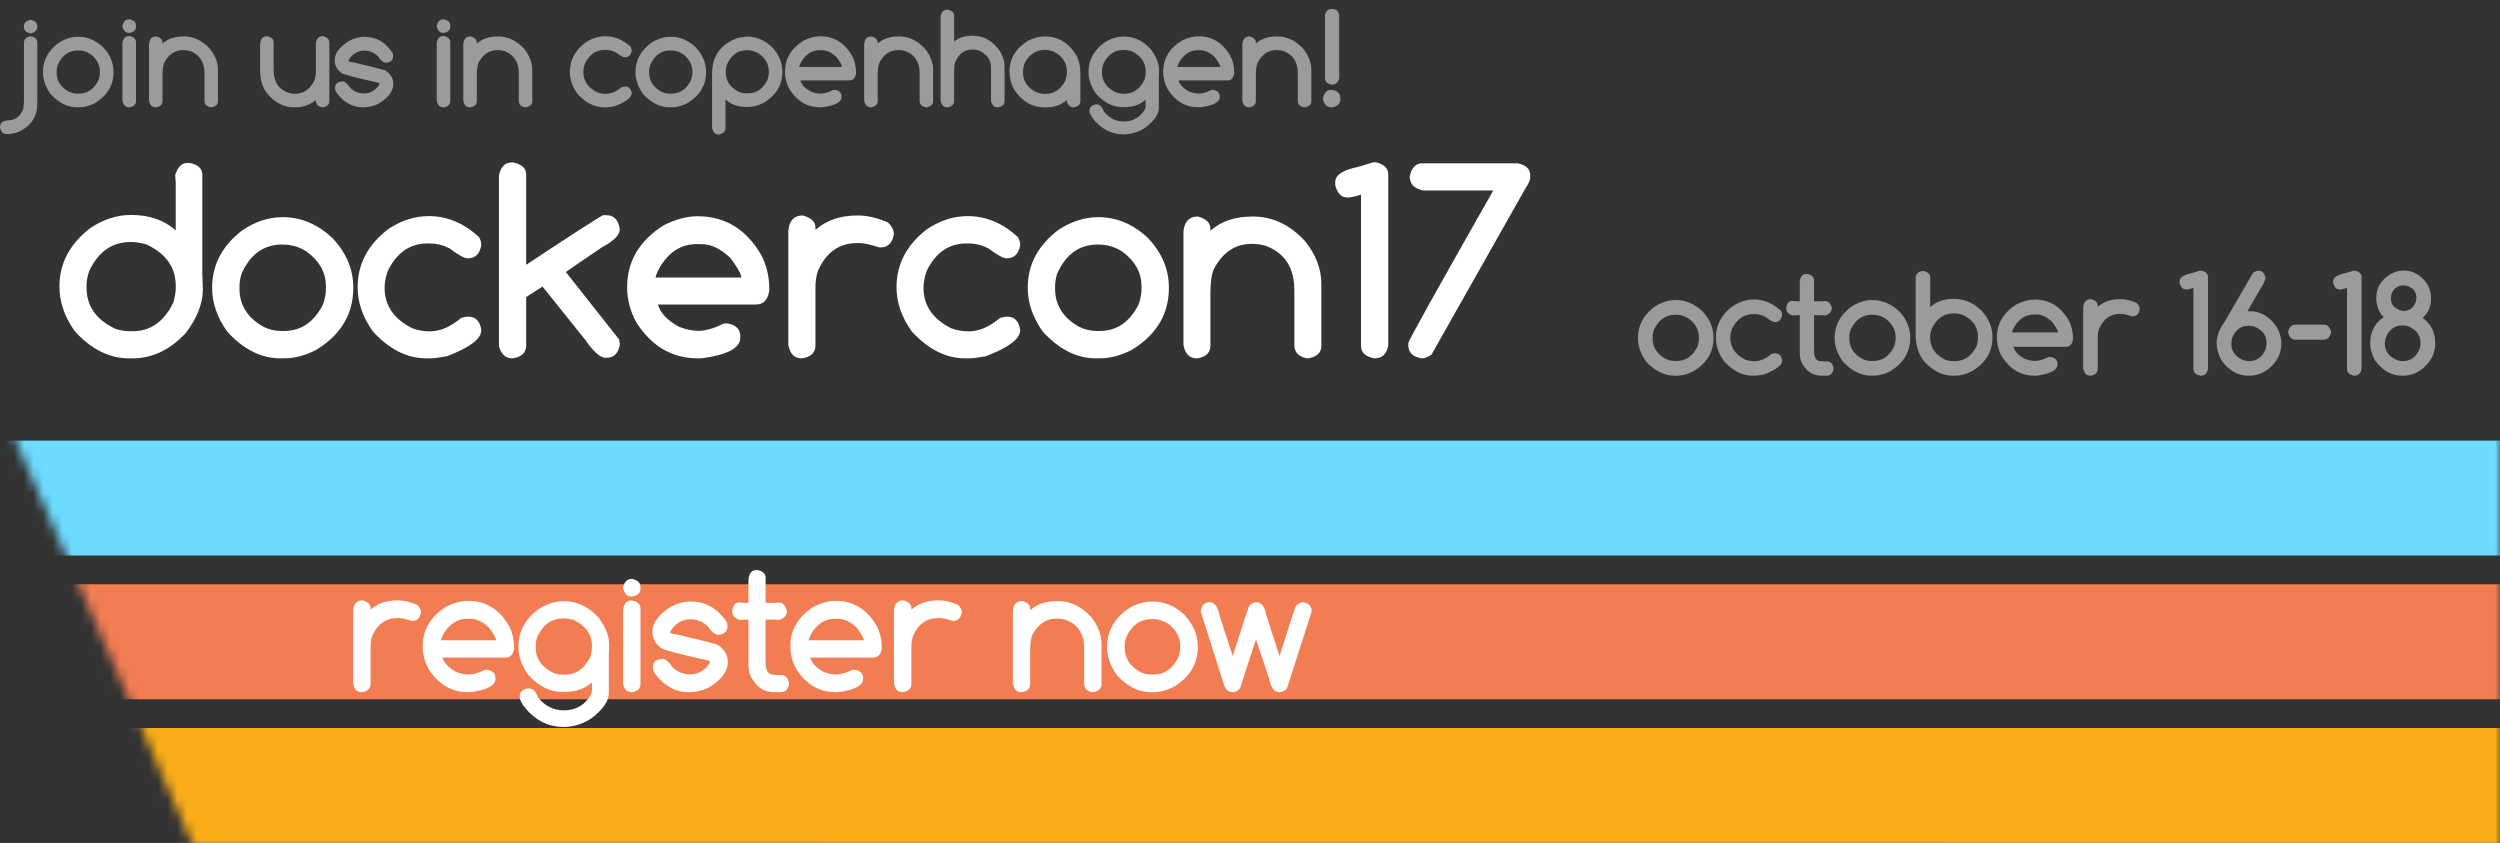 <?xml version="1.0" encoding="UTF-8"?>
<svg width="261px" height="88px" viewBox="0 0 261 88" version="1.1" xmlns="http://www.w3.org/2000/svg" xmlns:xlink="http://www.w3.org/1999/xlink">
    <rect x="0" y="0" width="261" height="88" fill="#333333" stroke="none"/>
    <!-- Generator: Sketch 43.2 (39069) - http://www.bohemiancoding.com/sketch -->
    <title>Group</title>
    <desc>Created with Sketch.</desc>
    <defs>
        <polygon id="path-1" points="-8.52651283e-14 0 262 4 262 49 21.384 48.862"></polygon>
    </defs>
    <g id="Page-1" stroke="none" stroke-width="1" fill="none" fill-rule="evenodd">
        <g id="Group" transform="translate(-1, 0)">
            <g id="Group-3" transform="translate(0, 40)">
                <mask id="mask-2" fill="white">
                    <use xlink:href="#path-1"></use>
                </mask>
                <g id="Mask"></g>
                <g mask="url(#mask-2)">
                    <g transform="translate(-117, 6)">
                        <polygon id="Rectangle-15" fill="#6CDBFF" points="426.185 0 448.29 12 10.08 12 0.978 0"></polygon>
                        <polygon id="Rectangle-15-Copy" fill="#F27D52" points="437.888 15 459.993 27 23.083 27 12.68 15"></polygon>
                        <polygon id="Rectangle-15-Copy-2" fill="#FAAC18" points="470.396 30 486 42 33.486 42 24.383 30"></polygon>
                    </g>
                </g>
            </g>
            <path d="M20.576,17.012 L20.822,17.012 C21.688,17.194 22.121,17.609 22.121,18.256 L22.121,28.482 L22.176,30.232 C22.176,31.673 21.592,33.172 20.426,34.73 C18.776,36.517 16.917,37.41 14.848,37.41 L14.438,37.41 C12.414,37.41 10.536,36.467 8.805,34.58 C7.738,33.076 7.205,31.522 7.205,29.918 C7.205,27.493 8.281,25.456 10.432,23.807 C11.799,22.895 13.221,22.439 14.697,22.439 C16.593,22.439 18.143,22.977 19.346,24.053 L19.346,19.145 L19.291,18.256 C19.555,17.426 19.984,17.012 20.576,17.012 Z M10.035,29.768 L10.035,30.027 C10.035,31.96 11.051,33.4 13.084,34.348 C13.613,34.503 14.096,34.58 14.533,34.58 L14.848,34.58 C16.725,34.58 18.147,33.568 19.113,31.545 C19.268,30.934 19.346,30.465 19.346,30.137 L19.346,29.822 C19.346,27.899 18.316,26.459 16.256,25.502 C15.627,25.347 15.139,25.27 14.793,25.27 L14.588,25.27 C12.71,25.27 11.288,26.268 10.322,28.264 C10.131,28.82 10.035,29.321 10.035,29.768 Z M30.516,22.672 C32.421,22.672 34.143,23.392 35.684,24.832 C37.151,26.372 37.885,28.109 37.885,30.041 C37.885,32.803 36.581,34.972 33.975,36.549 C32.835,37.123 31.732,37.41 30.666,37.41 L30.256,37.41 C28.269,37.41 26.423,36.48 24.719,34.621 C23.671,33.145 23.146,31.618 23.146,30.041 C23.146,27.644 24.204,25.639 26.318,24.025 C27.667,23.123 29.066,22.672 30.516,22.672 Z M26.004,29.891 L26.004,30.137 C26.004,31.841 26.829,33.163 28.479,34.102 C29.062,34.402 29.691,34.553 30.365,34.553 L30.666,34.553 C32.425,34.553 33.774,33.637 34.713,31.805 C34.923,31.24 35.027,30.684 35.027,30.137 L35.027,29.891 C35.027,28.478 34.376,27.284 33.072,26.309 C32.316,25.789 31.445,25.529 30.461,25.529 C28.538,25.529 27.125,26.541 26.223,28.564 C26.077,29.038 26.004,29.48 26.004,29.891 Z M45.76,22.562 C47.674,22.562 49.424,23.292 51.01,24.75 C51.165,25.033 51.242,25.292 51.242,25.529 L51.242,25.625 C51.078,26.518 50.618,26.965 49.861,26.965 L49.807,26.965 C49.469,26.965 48.85,26.623 47.947,25.939 C47.273,25.593 46.594,25.42 45.91,25.42 L45.609,25.42 C43.796,25.42 42.419,26.377 41.48,28.291 C41.262,28.938 41.152,29.521 41.152,30.041 C41.152,31.891 42.114,33.299 44.037,34.266 C44.602,34.484 45.213,34.594 45.869,34.594 C46.945,34.594 48.038,34.124 49.15,33.186 L49.711,33.062 L49.916,33.062 C50.645,33.062 51.087,33.509 51.242,34.402 L51.242,34.484 C51.242,35.378 50.048,36.28 47.66,37.191 C46.876,37.337 46.293,37.41 45.91,37.41 L45.5,37.41 C43.495,37.41 41.635,36.471 39.922,34.594 C38.865,33.108 38.336,31.572 38.336,29.986 C38.336,27.571 39.402,25.548 41.535,23.916 C42.893,23.014 44.301,22.562 45.76,22.562 Z M57.641,29.918 L55.932,31.012 L55.932,36.07 C55.932,36.809 55.476,37.255 54.564,37.41 L54.482,37.41 C53.781,37.41 53.316,36.982 53.088,36.125 L53.088,18.324 C53.279,17.422 53.708,16.971 54.373,16.971 L54.619,16.971 C55.494,17.162 55.932,17.577 55.932,18.215 L55.932,27.648 C60.389,24.695 63.059,22.968 63.943,22.467 L64.312,22.467 C65.096,22.467 65.561,22.954 65.707,23.93 C65.707,24.531 65.087,25.16 63.848,25.816 C61.815,27.193 60.557,28.054 60.074,28.4 L65.625,35.428 L65.707,35.879 L65.707,36.002 C65.543,36.904 65.078,37.355 64.312,37.355 L64.217,37.355 C63.67,37.355 62.954,36.717 62.07,35.441 L57.641,29.918 Z M73.842,22.576 C76.695,22.576 78.909,23.93 80.486,26.637 C81.033,27.703 81.307,28.856 81.307,30.096 L81.307,30.396 C81.143,31.326 80.682,31.791 79.926,31.791 L69.686,31.791 C69.95,32.693 70.693,33.473 71.914,34.129 C72.634,34.402 73.309,34.539 73.938,34.539 C74.667,34.539 75.542,34.284 76.562,33.773 L77,33.773 C77.857,33.938 78.285,34.384 78.285,35.113 L78.285,35.264 C78.285,36.339 76.932,37.055 74.225,37.41 L73.842,37.41 C71.18,37.41 69.048,36.166 67.443,33.678 C66.796,32.502 66.473,31.271 66.473,29.986 C66.473,27.27 67.753,25.11 70.314,23.506 C71.563,22.886 72.739,22.576 73.842,22.576 Z M69.439,28.975 L78.395,28.975 C78.395,28.637 78.016,27.958 77.26,26.938 C76.239,25.971 75.236,25.488 74.252,25.488 L73.691,25.488 C72.197,25.488 70.966,26.227 70,27.703 C69.663,28.286 69.476,28.71 69.439,28.975 Z M84.793,22.494 C85.686,22.722 86.133,23.15 86.133,23.779 L86.133,23.998 C87.263,22.995 88.735,22.494 90.549,22.494 C91.524,22.494 92.581,22.74 93.721,23.232 C94.113,23.633 94.309,24.021 94.309,24.395 L94.309,24.49 C94.154,25.383 93.693,25.83 92.928,25.83 L92.805,25.83 C91.866,25.529 91.182,25.379 90.754,25.379 L90.453,25.379 C88.612,25.379 87.263,26.336 86.406,28.25 C86.224,28.751 86.133,29.335 86.133,30 L86.133,36.07 C86.133,36.809 85.677,37.255 84.766,37.41 L84.684,37.41 C83.936,37.41 83.476,36.945 83.303,36.016 L83.303,24.066 C83.412,23.018 83.909,22.494 84.793,22.494 Z M102.02,22.562 C103.934,22.562 105.684,23.292 107.27,24.75 C107.424,25.033 107.502,25.292 107.502,25.529 L107.502,25.625 C107.338,26.518 106.878,26.965 106.121,26.965 L106.066,26.965 C105.729,26.965 105.109,26.623 104.207,25.939 C103.533,25.593 102.854,25.42 102.17,25.42 L101.869,25.42 C100.055,25.42 98.679,26.377 97.74,28.291 C97.521,28.938 97.412,29.521 97.412,30.041 C97.412,31.891 98.374,33.299 100.297,34.266 C100.862,34.484 101.473,34.594 102.129,34.594 C103.204,34.594 104.298,34.124 105.41,33.186 L105.971,33.062 L106.176,33.062 C106.905,33.062 107.347,33.509 107.502,34.402 L107.502,34.484 C107.502,35.378 106.308,36.28 103.92,37.191 C103.136,37.337 102.553,37.41 102.17,37.41 L101.76,37.41 C99.755,37.41 97.895,36.471 96.182,34.594 C95.124,33.108 94.596,31.572 94.596,29.986 C94.596,27.571 95.662,25.548 97.795,23.916 C99.153,23.014 100.561,22.562 102.02,22.562 Z M115.664,22.672 C117.569,22.672 119.292,23.392 120.832,24.832 C122.299,26.372 123.033,28.109 123.033,30.041 C123.033,32.803 121.73,34.972 119.123,36.549 C117.984,37.123 116.881,37.41 115.814,37.41 L115.404,37.41 C113.417,37.41 111.572,36.48 109.867,34.621 C108.819,33.145 108.295,31.618 108.295,30.041 C108.295,27.644 109.352,25.639 111.467,24.025 C112.816,23.123 114.215,22.672 115.664,22.672 Z M111.152,29.891 L111.152,30.137 C111.152,31.841 111.977,33.163 113.627,34.102 C114.21,34.402 114.839,34.553 115.514,34.553 L115.814,34.553 C117.574,34.553 118.923,33.637 119.861,31.805 C120.071,31.24 120.176,30.684 120.176,30.137 L120.176,29.891 C120.176,28.478 119.524,27.284 118.221,26.309 C117.464,25.789 116.594,25.529 115.609,25.529 C113.686,25.529 112.273,26.541 111.371,28.564 C111.225,29.038 111.152,29.48 111.152,29.891 Z M126.041,22.604 C126.925,22.831 127.367,23.26 127.367,23.889 L127.367,24.094 C128.461,23.1 129.937,22.604 131.797,22.604 C133.839,22.604 135.648,23.451 137.225,25.146 C138.373,26.568 138.947,28.068 138.947,29.645 L138.947,36.139 C138.947,36.813 138.501,37.237 137.607,37.41 L137.471,37.41 C136.577,37.246 136.131,36.786 136.131,36.029 L136.131,30.314 C136.131,27.945 135.124,26.391 133.109,25.652 C132.617,25.525 132.18,25.461 131.797,25.461 L131.646,25.461 C129.96,25.461 128.652,26.34 127.723,28.1 C127.486,28.619 127.367,29.494 127.367,30.725 L127.367,36.084 C127.367,36.813 126.921,37.255 126.027,37.41 L125.932,37.41 C125.184,37.41 124.724,36.945 124.551,36.016 L124.551,24.162 C124.66,23.123 125.157,22.604 126.041,22.604 Z M144.375,16.943 L144.635,16.943 C145.501,17.135 145.934,17.568 145.934,18.242 L145.934,36.057 C145.77,36.959 145.305,37.41 144.539,37.41 L144.443,37.41 C143.541,37.219 143.09,36.79 143.09,36.125 L143.09,20.32 C142.479,20.521 142.01,20.621 141.682,20.621 C141.035,20.621 140.606,20.188 140.396,19.322 L140.396,19.008 C140.396,18.279 141.194,17.75 142.789,17.422 L144.375,16.943 Z M156.898,19.883 L149.584,19.883 C148.645,19.701 148.176,19.208 148.176,18.406 C148.376,17.504 148.805,17.053 149.461,17.053 L159.455,17.053 C160.321,17.235 160.754,17.645 160.754,18.283 L160.754,18.543 C160.754,18.807 160.563,19.227 160.18,19.801 L150.445,37.027 C150.062,37.283 149.734,37.41 149.461,37.41 L149.379,37.41 C148.477,37.246 148.025,36.781 148.025,36.016 L148.025,35.811 C148.135,35.41 151.092,30.1 156.898,19.883 Z" id="dockercon17" fill="#FFFFFF"></path>
            <path d="M1.711,13.994 C1.305,13.994 1.068,13.746 1,13.249 C1,12.871 1.248,12.645 1.745,12.572 C2.602,12.572 3.169,12.148 3.447,11.301 L3.502,10.576 L3.502,4.465 C3.502,4.082 3.741,3.854 4.22,3.781 C4.671,3.868 4.896,4.096 4.896,4.465 L4.896,10.809 C4.896,12.153 4.258,13.135 2.982,13.755 C2.572,13.901 2.192,13.98 1.841,13.994 L1.711,13.994 Z M4.179,2.059 C4.657,2.154 4.896,2.394 4.896,2.776 C4.896,3.177 4.646,3.417 4.145,3.494 C3.716,3.371 3.502,3.157 3.502,2.852 L3.502,2.701 C3.502,2.391 3.728,2.177 4.179,2.059 Z M9.169,3.836 C10.121,3.836 10.983,4.196 11.753,4.916 C12.487,5.686 12.854,6.554 12.854,7.521 C12.854,8.901 12.202,9.986 10.898,10.774 C10.329,11.062 9.777,11.205 9.244,11.205 L9.039,11.205 C8.046,11.205 7.123,10.74 6.271,9.811 C5.746,9.072 5.484,8.309 5.484,7.521 C5.484,6.322 6.013,5.319 7.07,4.513 C7.745,4.062 8.444,3.836 9.169,3.836 Z M6.913,7.445 L6.913,7.568 C6.913,8.421 7.326,9.081 8.15,9.551 C8.442,9.701 8.757,9.776 9.094,9.776 L9.244,9.776 C10.124,9.776 10.798,9.318 11.268,8.402 C11.372,8.12 11.425,7.842 11.425,7.568 L11.425,7.445 C11.425,6.739 11.099,6.142 10.447,5.654 C10.069,5.395 9.634,5.265 9.142,5.265 C8.18,5.265 7.474,5.771 7.022,6.782 C6.95,7.019 6.913,7.24 6.913,7.445 Z M14.521,2.004 C14.973,2.118 15.198,2.332 15.198,2.646 L15.198,2.797 C15.198,3.157 14.954,3.371 14.467,3.439 C14.116,3.439 13.886,3.2 13.776,2.722 C13.872,2.243 14.12,2.004 14.521,2.004 Z M14.521,3.754 C14.973,3.868 15.198,4.082 15.198,4.396 L15.198,10.535 C15.198,10.904 14.97,11.128 14.515,11.205 L14.474,11.205 C14.1,11.205 13.87,10.973 13.783,10.508 L13.783,4.533 C13.838,4.014 14.084,3.754 14.521,3.754 Z M17.304,3.802 C17.746,3.916 17.967,4.13 17.967,4.444 L17.967,4.547 C18.514,4.05 19.252,3.802 20.182,3.802 C21.202,3.802 22.107,4.226 22.896,5.073 C23.47,5.784 23.757,6.534 23.757,7.322 L23.757,10.569 C23.757,10.907 23.534,11.118 23.087,11.205 L23.019,11.205 C22.572,11.123 22.349,10.893 22.349,10.515 L22.349,7.657 C22.349,6.472 21.845,5.695 20.838,5.326 C20.592,5.262 20.373,5.23 20.182,5.23 L20.106,5.23 C19.263,5.23 18.609,5.67 18.145,6.55 C18.026,6.81 17.967,7.247 17.967,7.862 L17.967,10.542 C17.967,10.907 17.743,11.128 17.297,11.205 L17.249,11.205 C16.875,11.205 16.645,10.973 16.559,10.508 L16.559,4.581 C16.613,4.062 16.862,3.802 17.304,3.802 Z M33.977,10.453 C33.334,10.954 32.625,11.205 31.851,11.205 L31.673,11.205 C30.543,11.205 29.563,10.654 28.733,9.551 C28.351,8.954 28.159,8.225 28.159,7.363 L28.159,4.554 C28.214,4.034 28.462,3.774 28.904,3.774 C29.346,3.888 29.567,4.103 29.567,4.417 L29.567,7.158 C29.567,8.252 29.87,8.981 30.477,9.346 C30.868,9.646 31.301,9.797 31.775,9.797 C32.682,9.797 33.368,9.327 33.833,8.389 C33.929,8.083 33.977,7.776 33.977,7.466 L33.977,4.472 C34.068,4.007 34.314,3.774 34.715,3.774 C35.161,3.875 35.385,4.105 35.385,4.465 L35.385,10.562 C35.385,10.904 35.161,11.118 34.715,11.205 L34.646,11.205 C34.2,11.123 33.977,10.893 33.977,10.515 L33.977,10.453 Z M40.614,8.765 C40.61,8.674 40.516,8.619 40.334,8.601 C38.028,8.086 36.798,7.757 36.643,7.616 C36.173,7.261 35.938,6.821 35.938,6.297 C35.938,5.586 36.435,4.911 37.429,4.273 C37.976,3.986 38.516,3.843 39.049,3.843 C40.298,3.843 41.284,4.419 42.009,5.572 L42.036,5.825 L42.036,5.866 C42.036,6.254 41.804,6.481 41.339,6.55 C41.029,6.55 40.742,6.331 40.478,5.894 C40.063,5.488 39.587,5.285 39.049,5.285 C38.347,5.285 37.798,5.613 37.401,6.27 L37.388,6.338 C37.388,6.429 37.584,6.491 37.976,6.522 C39.935,6.996 41.018,7.272 41.223,7.35 C41.783,7.719 42.063,8.186 42.063,8.751 L42.063,8.771 C42.063,9.551 41.512,10.255 40.409,10.884 C39.931,11.098 39.427,11.205 38.898,11.205 C37.805,11.205 36.882,10.695 36.13,9.674 C36.034,9.537 35.986,9.405 35.986,9.277 L35.986,9.127 C35.986,8.758 36.237,8.546 36.738,8.491 C36.98,8.491 37.265,8.726 37.593,9.195 C37.994,9.569 38.463,9.756 39.001,9.756 C39.639,9.756 40.168,9.457 40.587,8.86 L40.614,8.765 Z M47.334,2.004 C47.785,2.118 48.011,2.332 48.011,2.646 L48.011,2.797 C48.011,3.157 47.767,3.371 47.279,3.439 C46.928,3.439 46.698,3.2 46.589,2.722 C46.685,2.243 46.933,2.004 47.334,2.004 Z M47.334,3.754 C47.785,3.868 48.011,4.082 48.011,4.396 L48.011,10.535 C48.011,10.904 47.783,11.128 47.327,11.205 L47.286,11.205 C46.912,11.205 46.682,10.973 46.596,10.508 L46.596,4.533 C46.65,4.014 46.896,3.754 47.334,3.754 Z M50.116,3.802 C50.558,3.916 50.779,4.13 50.779,4.444 L50.779,4.547 C51.326,4.05 52.064,3.802 52.994,3.802 C54.015,3.802 54.92,4.226 55.708,5.073 C56.282,5.784 56.569,6.534 56.569,7.322 L56.569,10.569 C56.569,10.907 56.346,11.118 55.899,11.205 L55.831,11.205 C55.384,11.123 55.161,10.893 55.161,10.515 L55.161,7.657 C55.161,6.472 54.658,5.695 53.65,5.326 C53.404,5.262 53.186,5.23 52.994,5.23 L52.919,5.23 C52.076,5.23 51.422,5.67 50.957,6.55 C50.839,6.81 50.779,7.247 50.779,7.862 L50.779,10.542 C50.779,10.907 50.556,11.128 50.109,11.205 L50.062,11.205 C49.688,11.205 49.458,10.973 49.371,10.508 L49.371,4.581 C49.426,4.062 49.674,3.802 50.116,3.802 Z M64.205,3.781 C65.162,3.781 66.037,4.146 66.83,4.875 C66.908,5.016 66.946,5.146 66.946,5.265 L66.946,5.312 C66.864,5.759 66.634,5.982 66.256,5.982 L66.229,5.982 C66.06,5.982 65.75,5.812 65.299,5.47 C64.962,5.297 64.622,5.21 64.28,5.21 L64.13,5.21 C63.223,5.21 62.535,5.688 62.065,6.646 C61.956,6.969 61.901,7.261 61.901,7.521 C61.901,8.446 62.382,9.15 63.344,9.633 C63.626,9.742 63.932,9.797 64.26,9.797 C64.798,9.797 65.344,9.562 65.9,9.093 L66.181,9.031 L66.283,9.031 C66.648,9.031 66.869,9.255 66.946,9.701 L66.946,9.742 C66.946,10.189 66.349,10.64 65.155,11.096 C64.763,11.169 64.472,11.205 64.28,11.205 L64.075,11.205 C63.073,11.205 62.143,10.736 61.286,9.797 C60.757,9.054 60.493,8.286 60.493,7.493 C60.493,6.285 61.026,5.274 62.093,4.458 C62.772,4.007 63.476,3.781 64.205,3.781 Z M71.027,3.836 C71.98,3.836 72.841,4.196 73.611,4.916 C74.345,5.686 74.712,6.554 74.712,7.521 C74.712,8.901 74.06,9.986 72.757,10.774 C72.187,11.062 71.636,11.205 71.103,11.205 L70.897,11.205 C69.904,11.205 68.981,10.74 68.129,9.811 C67.605,9.072 67.343,8.309 67.343,7.521 C67.343,6.322 67.871,5.319 68.929,4.513 C69.603,4.062 70.303,3.836 71.027,3.836 Z M68.771,7.445 L68.771,7.568 C68.771,8.421 69.184,9.081 70.009,9.551 C70.3,9.701 70.615,9.776 70.952,9.776 L71.103,9.776 C71.982,9.776 72.657,9.318 73.126,8.402 C73.231,8.12 73.283,7.842 73.283,7.568 L73.283,7.445 C73.283,6.739 72.957,6.142 72.306,5.654 C71.927,5.395 71.492,5.265 71,5.265 C70.038,5.265 69.332,5.771 68.881,6.782 C68.808,7.019 68.771,7.24 68.771,7.445 Z M79.005,3.822 C79.957,3.822 80.816,4.18 81.582,4.896 C82.316,5.666 82.683,6.532 82.683,7.493 C82.683,8.869 82.033,9.95 80.734,10.733 C80.165,11.021 79.616,11.164 79.087,11.164 L78.882,11.164 C78.025,11.164 77.31,10.904 76.735,10.385 L76.735,13.413 C76.735,13.737 76.505,13.949 76.045,14.049 C75.68,14.049 75.446,13.819 75.341,13.358 L75.341,7.719 C75.341,5.873 76.214,4.629 77.959,3.986 C78.182,3.913 78.531,3.859 79.005,3.822 Z M76.763,7.418 L76.763,7.548 C76.763,8.391 77.173,9.047 77.993,9.517 C78.285,9.667 78.599,9.742 78.937,9.742 L79.087,9.742 C79.966,9.742 80.639,9.286 81.104,8.375 C81.208,8.092 81.261,7.817 81.261,7.548 L81.261,7.418 C81.261,6.716 80.937,6.121 80.29,5.634 C79.907,5.374 79.472,5.244 78.984,5.244 C78.027,5.244 77.326,5.75 76.879,6.762 C76.801,7.003 76.763,7.222 76.763,7.418 Z M86.634,3.788 C88.06,3.788 89.168,4.465 89.956,5.818 C90.229,6.352 90.366,6.928 90.366,7.548 L90.366,7.698 C90.284,8.163 90.054,8.396 89.676,8.396 L84.556,8.396 C84.688,8.847 85.059,9.236 85.67,9.564 C86.03,9.701 86.367,9.77 86.682,9.77 C87.046,9.77 87.484,9.642 87.994,9.387 L88.213,9.387 C88.641,9.469 88.855,9.692 88.855,10.057 L88.855,10.132 C88.855,10.67 88.179,11.027 86.825,11.205 L86.634,11.205 C85.303,11.205 84.237,10.583 83.435,9.339 C83.111,8.751 82.949,8.136 82.949,7.493 C82.949,6.135 83.59,5.055 84.87,4.253 C85.494,3.943 86.082,3.788 86.634,3.788 Z M84.433,6.987 L88.91,6.987 C88.91,6.819 88.721,6.479 88.343,5.969 C87.832,5.486 87.331,5.244 86.839,5.244 L86.559,5.244 C85.811,5.244 85.196,5.613 84.713,6.352 C84.544,6.643 84.451,6.855 84.433,6.987 Z M91.966,3.802 C92.408,3.916 92.629,4.13 92.629,4.444 L92.629,4.547 C93.176,4.05 93.914,3.802 94.844,3.802 C95.865,3.802 96.769,4.226 97.558,5.073 C98.132,5.784 98.419,6.534 98.419,7.322 L98.419,10.569 C98.419,10.907 98.196,11.118 97.749,11.205 L97.681,11.205 C97.234,11.123 97.011,10.893 97.011,10.515 L97.011,7.657 C97.011,6.472 96.507,5.695 95.5,5.326 C95.254,5.262 95.035,5.23 94.844,5.23 L94.769,5.23 C93.925,5.23 93.271,5.67 92.807,6.55 C92.688,6.81 92.629,7.247 92.629,7.862 L92.629,10.542 C92.629,10.907 92.406,11.128 91.959,11.205 L91.911,11.205 C91.537,11.205 91.307,10.973 91.221,10.508 L91.221,4.581 C91.275,4.062 91.524,3.802 91.966,3.802 Z M99.841,1.02 L99.964,1.02 C100.397,1.111 100.613,1.316 100.613,1.635 L100.613,4.342 C101.087,3.932 101.725,3.727 102.527,3.727 C103.749,3.727 104.726,4.303 105.46,5.456 C105.738,5.971 105.877,6.461 105.877,6.926 L105.877,10.535 C105.877,10.904 105.649,11.128 105.193,11.205 L105.159,11.205 C104.808,11.205 104.576,10.991 104.462,10.562 L104.462,7.076 C104.462,6.238 104.027,5.632 103.156,5.258 C102.951,5.199 102.742,5.169 102.527,5.169 C101.666,5.169 101.058,5.632 100.702,6.557 C100.643,6.753 100.613,7.09 100.613,7.568 L100.613,10.535 C100.613,10.904 100.385,11.128 99.93,11.205 L99.896,11.205 C99.545,11.205 99.312,10.991 99.198,10.562 L99.198,1.689 C99.294,1.243 99.508,1.02 99.841,1.02 Z M107.798,7.452 L107.798,7.527 C107.798,8.462 108.267,9.163 109.206,9.633 C109.498,9.742 109.76,9.797 109.992,9.797 L110.19,9.797 C110.965,9.797 111.605,9.407 112.111,8.628 C112.294,8.263 112.385,7.915 112.385,7.582 L112.385,7.479 C112.385,6.582 111.94,5.894 111.052,5.415 C110.746,5.278 110.427,5.21 110.095,5.21 L110.067,5.21 C109.124,5.21 108.413,5.702 107.935,6.687 C107.843,6.987 107.798,7.243 107.798,7.452 Z M112.392,10.426 C111.836,10.945 111.102,11.205 110.19,11.205 L109.992,11.205 C108.734,11.205 107.686,10.576 106.848,9.318 C106.542,8.708 106.39,8.095 106.39,7.479 C106.39,6.103 107.064,5.012 108.413,4.205 C108.987,3.936 109.548,3.802 110.095,3.802 C111.494,3.802 112.601,4.485 113.417,5.853 C113.668,6.413 113.793,6.99 113.793,7.582 L113.793,10.542 C113.793,10.907 113.57,11.128 113.123,11.205 L113.075,11.205 C112.765,11.205 112.535,11.023 112.385,10.658 L112.385,10.583 L112.392,10.426 Z M118.325,3.815 C119.424,3.815 120.374,4.271 121.176,5.183 C121.732,5.944 122.01,6.666 122.01,7.35 L121.982,8.211 L121.982,11.28 C121.982,11.923 121.513,12.604 120.574,13.324 C119.859,13.794 119.109,14.028 118.325,14.028 C116.985,14.028 115.878,13.431 115.003,12.237 C114.83,11.946 114.743,11.738 114.743,11.615 L114.743,11.54 C114.743,11.207 114.957,10.993 115.386,10.897 L115.481,10.897 C115.805,10.897 116.058,11.144 116.24,11.636 C116.796,12.333 117.491,12.682 118.325,12.682 C119.323,12.682 120.071,12.235 120.567,11.342 L120.608,11.068 L120.608,10.405 C120.048,10.925 119.312,11.185 118.4,11.185 L118.195,11.185 C117.202,11.185 116.279,10.72 115.427,9.79 C114.903,9.052 114.641,8.288 114.641,7.5 C114.641,6.301 115.169,5.299 116.227,4.492 C116.901,4.041 117.601,3.815 118.325,3.815 Z M116.042,7.425 L116.042,7.548 C116.042,8.496 116.541,9.202 117.539,9.667 C117.799,9.744 118.036,9.783 118.25,9.783 L118.4,9.783 C119.326,9.783 120.025,9.286 120.499,8.293 C120.572,7.997 120.608,7.767 120.608,7.603 L120.608,7.445 C120.608,6.502 120.105,5.796 119.098,5.326 C118.783,5.253 118.542,5.217 118.373,5.217 L118.277,5.217 C117.352,5.217 116.653,5.707 116.179,6.687 C116.088,6.955 116.042,7.201 116.042,7.425 Z M126.118,3.788 C127.545,3.788 128.652,4.465 129.44,5.818 C129.714,6.352 129.851,6.928 129.851,7.548 L129.851,7.698 C129.769,8.163 129.538,8.396 129.16,8.396 L124.04,8.396 C124.172,8.847 124.544,9.236 125.154,9.564 C125.514,9.701 125.852,9.77 126.166,9.77 C126.531,9.77 126.968,9.642 127.479,9.387 L127.697,9.387 C128.126,9.469 128.34,9.692 128.34,10.057 L128.34,10.132 C128.34,10.67 127.663,11.027 126.31,11.205 L126.118,11.205 C124.787,11.205 123.721,10.583 122.919,9.339 C122.595,8.751 122.434,8.136 122.434,7.493 C122.434,6.135 123.074,5.055 124.354,4.253 C124.979,3.943 125.567,3.788 126.118,3.788 Z M123.917,6.987 L128.395,6.987 C128.395,6.819 128.205,6.479 127.827,5.969 C127.317,5.486 126.815,5.244 126.323,5.244 L126.043,5.244 C125.296,5.244 124.68,5.613 124.197,6.352 C124.029,6.643 123.935,6.855 123.917,6.987 Z M131.45,3.802 C131.892,3.916 132.113,4.13 132.113,4.444 L132.113,4.547 C132.66,4.05 133.398,3.802 134.328,3.802 C135.349,3.802 136.254,4.226 137.042,5.073 C137.616,5.784 137.903,6.534 137.903,7.322 L137.903,10.569 C137.903,10.907 137.68,11.118 137.233,11.205 L137.165,11.205 C136.718,11.123 136.495,10.893 136.495,10.515 L136.495,7.657 C136.495,6.472 135.992,5.695 134.984,5.326 C134.738,5.262 134.52,5.23 134.328,5.23 L134.253,5.23 C133.41,5.23 132.756,5.67 132.291,6.55 C132.173,6.81 132.113,7.247 132.113,7.862 L132.113,10.542 C132.113,10.907 131.89,11.128 131.443,11.205 L131.396,11.205 C131.022,11.205 130.792,10.973 130.705,10.508 L130.705,4.581 C130.76,4.062 131.008,3.802 131.45,3.802 Z M140.029,0.938 L140.111,0.938 C140.494,0.938 140.729,1.156 140.815,1.594 L140.815,8.163 C140.706,8.614 140.455,8.84 140.063,8.84 C139.571,8.767 139.325,8.541 139.325,8.163 L139.325,1.566 C139.412,1.147 139.646,0.938 140.029,0.938 Z M139.968,9.387 L140.036,9.387 C140.633,9.473 140.932,9.751 140.932,10.221 L140.932,10.371 C140.932,10.804 140.654,11.082 140.098,11.205 L139.995,11.205 C139.521,11.205 139.225,10.902 139.106,10.296 C139.229,9.69 139.517,9.387 139.968,9.387 Z" id="Join-US-in-Copenhage" fill="#FFFFFF" opacity="0.511"></path>
            <path d="M38.828,62.675 C39.402,62.821 39.689,63.097 39.689,63.501 L39.689,63.642 C40.416,62.997 41.362,62.675 42.528,62.675 C43.155,62.675 43.835,62.833 44.567,63.149 C44.819,63.407 44.945,63.656 44.945,63.896 L44.945,63.958 C44.846,64.532 44.55,64.819 44.058,64.819 L43.979,64.819 C43.375,64.626 42.936,64.529 42.66,64.529 L42.467,64.529 C41.283,64.529 40.416,65.145 39.865,66.375 C39.748,66.697 39.689,67.072 39.689,67.5 L39.689,71.402 C39.689,71.877 39.396,72.164 38.811,72.264 L38.758,72.264 C38.277,72.264 37.981,71.965 37.87,71.367 L37.87,63.686 C37.94,63.012 38.26,62.675 38.828,62.675 Z M49.867,62.728 C51.701,62.728 53.125,63.598 54.139,65.338 C54.49,66.023 54.666,66.765 54.666,67.562 L54.666,67.755 C54.561,68.353 54.265,68.651 53.778,68.651 L47.195,68.651 C47.365,69.231 47.843,69.732 48.628,70.154 C49.091,70.33 49.524,70.418 49.929,70.418 C50.397,70.418 50.96,70.254 51.616,69.926 L51.897,69.926 C52.448,70.031 52.724,70.318 52.724,70.787 L52.724,70.884 C52.724,71.575 51.854,72.035 50.113,72.264 L49.867,72.264 C48.156,72.264 46.785,71.464 45.754,69.864 C45.338,69.108 45.13,68.317 45.13,67.491 C45.13,65.745 45.953,64.356 47.6,63.325 C48.402,62.927 49.158,62.728 49.867,62.728 Z M47.037,66.841 L52.794,66.841 C52.794,66.624 52.551,66.188 52.064,65.531 C51.408,64.91 50.764,64.6 50.131,64.6 L49.771,64.6 C48.81,64.6 48.019,65.074 47.397,66.023 C47.181,66.398 47.061,66.671 47.037,66.841 Z M59.86,62.763 C61.272,62.763 62.494,63.349 63.525,64.521 C64.24,65.499 64.598,66.428 64.598,67.307 L64.562,68.414 L64.562,72.36 C64.562,73.187 63.959,74.062 62.752,74.988 C61.832,75.592 60.868,75.894 59.86,75.894 C58.138,75.894 56.714,75.126 55.589,73.591 C55.366,73.216 55.255,72.949 55.255,72.791 L55.255,72.694 C55.255,72.267 55.53,71.991 56.081,71.868 L56.204,71.868 C56.62,71.868 56.945,72.185 57.18,72.817 C57.895,73.714 58.788,74.162 59.86,74.162 C61.144,74.162 62.104,73.588 62.743,72.439 L62.796,72.088 L62.796,71.235 C62.075,71.903 61.129,72.237 59.957,72.237 L59.693,72.237 C58.416,72.237 57.229,71.64 56.134,70.444 C55.46,69.495 55.123,68.514 55.123,67.5 C55.123,65.959 55.803,64.67 57.162,63.633 C58.029,63.053 58.929,62.763 59.86,62.763 Z M56.925,67.403 L56.925,67.562 C56.925,68.78 57.566,69.688 58.85,70.286 C59.184,70.386 59.488,70.436 59.764,70.436 L59.957,70.436 C61.146,70.436 62.046,69.797 62.655,68.52 C62.749,68.139 62.796,67.843 62.796,67.632 L62.796,67.43 C62.796,66.217 62.148,65.309 60.854,64.705 C60.449,64.611 60.139,64.564 59.922,64.564 L59.799,64.564 C58.609,64.564 57.71,65.194 57.101,66.454 C56.983,66.8 56.925,67.116 56.925,67.403 Z M66.997,60.434 C67.577,60.58 67.867,60.855 67.867,61.26 L67.867,61.453 C67.867,61.916 67.554,62.191 66.927,62.279 C66.476,62.279 66.18,61.972 66.039,61.356 C66.162,60.741 66.481,60.434 66.997,60.434 Z M66.997,62.684 C67.577,62.83 67.867,63.105 67.867,63.51 L67.867,71.402 C67.867,71.877 67.574,72.164 66.988,72.264 L66.936,72.264 C66.455,72.264 66.159,71.965 66.048,71.367 L66.048,63.686 C66.118,63.018 66.435,62.684 66.997,62.684 Z M75.118,69.126 C75.112,69.009 74.992,68.938 74.758,68.915 C71.793,68.253 70.211,67.831 70.012,67.649 C69.408,67.192 69.106,66.627 69.106,65.953 C69.106,65.039 69.745,64.172 71.022,63.352 C71.726,62.982 72.42,62.798 73.105,62.798 C74.711,62.798 75.979,63.539 76.911,65.021 L76.946,65.347 L76.946,65.399 C76.946,65.897 76.647,66.19 76.05,66.278 C75.651,66.278 75.282,65.997 74.942,65.435 C74.409,64.913 73.797,64.652 73.105,64.652 C72.203,64.652 71.497,65.074 70.987,65.918 L70.97,66.006 C70.97,66.123 71.222,66.202 71.726,66.243 C74.245,66.853 75.637,67.207 75.9,67.307 C76.621,67.781 76.981,68.382 76.981,69.108 L76.981,69.135 C76.981,70.137 76.272,71.042 74.854,71.851 C74.239,72.126 73.592,72.264 72.912,72.264 C71.506,72.264 70.319,71.607 69.353,70.295 C69.229,70.119 69.168,69.949 69.168,69.785 L69.168,69.592 C69.168,69.117 69.49,68.845 70.135,68.774 C70.445,68.774 70.812,69.076 71.233,69.68 C71.749,70.16 72.353,70.4 73.044,70.4 C73.864,70.4 74.544,70.017 75.083,69.249 L75.118,69.126 Z M79.961,59.52 L80.11,59.52 C80.655,59.637 80.928,59.897 80.928,60.302 L80.928,62.938 L81.974,62.938 L82.264,62.903 C82.715,62.903 83.011,63.196 83.151,63.782 C83.151,64.222 82.894,64.535 82.378,64.723 L81.851,64.688 L80.928,64.688 L80.928,69.161 C80.928,69.864 81.127,70.283 81.525,70.418 L82.22,70.479 L82.571,70.479 C82.999,70.479 83.269,70.764 83.38,71.332 L83.38,71.411 C83.28,71.979 82.987,72.264 82.501,72.264 L81.824,72.264 C80.687,72.264 79.844,71.648 79.293,70.418 C79.193,70.107 79.144,69.753 79.144,69.354 L79.144,64.688 L78.774,64.688 L78.212,64.723 C77.696,64.541 77.438,64.23 77.438,63.791 C77.538,63.223 77.731,62.938 78.019,62.938 L78.019,62.877 L78.625,62.938 L79.144,62.938 L79.144,60.478 C79.214,59.839 79.486,59.52 79.961,59.52 Z M88.249,62.728 C90.083,62.728 91.507,63.598 92.521,65.338 C92.872,66.023 93.048,66.765 93.048,67.562 L93.048,67.755 C92.942,68.353 92.646,68.651 92.16,68.651 L85.577,68.651 C85.747,69.231 86.225,69.732 87.01,70.154 C87.473,70.33 87.906,70.418 88.311,70.418 C88.779,70.418 89.342,70.254 89.998,69.926 L90.279,69.926 C90.83,70.031 91.105,70.318 91.105,70.787 L91.105,70.884 C91.105,71.575 90.235,72.035 88.495,72.264 L88.249,72.264 C86.538,72.264 85.167,71.464 84.136,69.864 C83.72,69.108 83.512,68.317 83.512,67.491 C83.512,65.745 84.335,64.356 85.981,63.325 C86.784,62.927 87.54,62.728 88.249,62.728 Z M85.419,66.841 L91.176,66.841 C91.176,66.624 90.933,66.188 90.446,65.531 C89.79,64.91 89.146,64.6 88.513,64.6 L88.152,64.6 C87.191,64.6 86.4,65.074 85.779,66.023 C85.562,66.398 85.442,66.671 85.419,66.841 Z M95.289,62.675 C95.863,62.821 96.15,63.097 96.15,63.501 L96.15,63.642 C96.877,62.997 97.823,62.675 98.989,62.675 C99.616,62.675 100.296,62.833 101.028,63.149 C101.28,63.407 101.406,63.656 101.406,63.896 L101.406,63.958 C101.307,64.532 101.011,64.819 100.519,64.819 L100.439,64.819 C99.836,64.626 99.396,64.529 99.121,64.529 L98.928,64.529 C97.744,64.529 96.877,65.145 96.326,66.375 C96.209,66.697 96.15,67.072 96.15,67.5 L96.15,71.402 C96.15,71.877 95.857,72.164 95.271,72.264 L95.219,72.264 C94.738,72.264 94.442,71.965 94.331,71.367 L94.331,63.686 C94.401,63.012 94.721,62.675 95.289,62.675 Z M107.699,62.745 C108.268,62.892 108.552,63.167 108.552,63.571 L108.552,63.703 C109.255,63.064 110.204,62.745 111.399,62.745 C112.712,62.745 113.875,63.29 114.889,64.38 C115.627,65.294 115.996,66.258 115.996,67.271 L115.996,71.446 C115.996,71.88 115.709,72.152 115.135,72.264 L115.047,72.264 C114.473,72.158 114.186,71.862 114.186,71.376 L114.186,67.702 C114.186,66.179 113.538,65.18 112.243,64.705 C111.927,64.623 111.646,64.582 111.399,64.582 L111.303,64.582 C110.219,64.582 109.378,65.147 108.78,66.278 C108.628,66.612 108.552,67.175 108.552,67.966 L108.552,71.411 C108.552,71.88 108.265,72.164 107.69,72.264 L107.629,72.264 C107.148,72.264 106.853,71.965 106.741,71.367 L106.741,63.747 C106.812,63.079 107.131,62.745 107.699,62.745 Z M121.313,62.789 C122.538,62.789 123.646,63.252 124.636,64.178 C125.579,65.168 126.051,66.284 126.051,67.526 C126.051,69.302 125.213,70.696 123.537,71.71 C122.805,72.079 122.096,72.264 121.41,72.264 L121.146,72.264 C119.869,72.264 118.683,71.666 117.587,70.471 C116.913,69.521 116.576,68.54 116.576,67.526 C116.576,65.985 117.256,64.696 118.615,63.659 C119.482,63.079 120.382,62.789 121.313,62.789 Z M118.413,67.43 L118.413,67.588 C118.413,68.684 118.943,69.533 120.004,70.137 C120.379,70.33 120.783,70.427 121.217,70.427 L121.41,70.427 C122.541,70.427 123.408,69.838 124.012,68.66 C124.146,68.297 124.214,67.939 124.214,67.588 L124.214,67.43 C124.214,66.521 123.795,65.754 122.957,65.127 C122.471,64.793 121.911,64.626 121.278,64.626 C120.042,64.626 119.134,65.276 118.554,66.577 C118.46,66.882 118.413,67.166 118.413,67.43 Z M132.124,66.727 L130.472,71.833 C130.255,72.12 130.003,72.264 129.716,72.264 L129.689,72.264 C129.256,72.264 128.954,72.009 128.784,71.499 L126.341,63.8 C126.464,63.179 126.771,62.868 127.264,62.868 C127.809,62.868 128.172,63.369 128.354,64.371 L129.698,68.484 C130.771,65.086 131.359,63.316 131.465,63.176 C131.67,63 131.893,62.897 132.133,62.868 C132.678,62.868 133.026,63.293 133.179,64.143 L134.585,68.484 C135.604,65.262 136.173,63.524 136.29,63.272 C136.542,63.003 136.797,62.868 137.055,62.868 C137.646,62.985 137.942,63.305 137.942,63.826 L135.35,71.895 C135.086,72.141 134.837,72.264 134.603,72.264 L134.576,72.264 C134.031,72.264 133.665,71.777 133.478,70.805 C132.815,68.795 132.364,67.436 132.124,66.727 Z" id="register-now" fill="#FFFFFF"></path>
            <path d="M175.948,31.324 C176.968,31.324 177.891,31.71 178.716,32.481 C179.502,33.307 179.896,34.237 179.896,35.272 C179.896,36.751 179.197,37.914 177.801,38.758 C177.19,39.066 176.6,39.22 176.028,39.22 L175.809,39.22 C174.744,39.22 173.755,38.722 172.842,37.726 C172.281,36.935 172,36.117 172,35.272 C172,33.988 172.566,32.914 173.699,32.049 C174.422,31.566 175.171,31.324 175.948,31.324 Z M173.531,35.191 L173.531,35.323 C173.531,36.236 173.973,36.944 174.856,37.447 C175.169,37.608 175.506,37.689 175.867,37.689 L176.028,37.689 C176.971,37.689 177.693,37.198 178.196,36.217 C178.309,35.914 178.365,35.616 178.365,35.323 L178.365,35.191 C178.365,34.435 178.016,33.795 177.317,33.272 C176.912,32.994 176.446,32.855 175.918,32.855 C174.888,32.855 174.131,33.397 173.648,34.481 C173.57,34.735 173.531,34.972 173.531,35.191 Z M184.114,31.266 C185.14,31.266 186.077,31.656 186.927,32.438 C187.01,32.589 187.051,32.728 187.051,32.855 L187.051,32.906 C186.963,33.385 186.717,33.624 186.312,33.624 L186.282,33.624 C186.102,33.624 185.77,33.441 185.286,33.075 C184.925,32.889 184.561,32.796 184.195,32.796 L184.034,32.796 C183.062,32.796 182.325,33.309 181.822,34.334 C181.705,34.681 181.646,34.994 181.646,35.272 C181.646,36.263 182.161,37.018 183.191,37.535 C183.494,37.652 183.821,37.711 184.173,37.711 C184.749,37.711 185.335,37.459 185.931,36.957 L186.231,36.891 L186.341,36.891 C186.731,36.891 186.968,37.13 187.051,37.608 L187.051,37.652 C187.051,38.131 186.412,38.614 185.132,39.103 C184.712,39.181 184.4,39.22 184.195,39.22 L183.975,39.22 C182.901,39.22 181.905,38.717 180.987,37.711 C180.42,36.915 180.137,36.092 180.137,35.243 C180.137,33.949 180.708,32.865 181.851,31.991 C182.579,31.507 183.333,31.266 184.114,31.266 Z M189.578,28.6 L189.703,28.6 C190.157,28.697 190.384,28.915 190.384,29.251 L190.384,31.449 L191.255,31.449 L191.497,31.419 C191.873,31.419 192.12,31.664 192.237,32.152 C192.237,32.518 192.022,32.779 191.592,32.936 L191.153,32.906 L190.384,32.906 L190.384,36.634 C190.384,37.22 190.55,37.569 190.882,37.682 L191.46,37.733 L191.753,37.733 C192.11,37.733 192.334,37.97 192.427,38.443 L192.427,38.509 C192.344,38.983 192.1,39.22 191.695,39.22 L191.131,39.22 C190.184,39.22 189.48,38.707 189.021,37.682 C188.938,37.423 188.897,37.127 188.897,36.795 L188.897,32.906 L188.589,32.906 L188.121,32.936 C187.691,32.784 187.476,32.525 187.476,32.159 C187.559,31.686 187.72,31.449 187.959,31.449 L187.959,31.397 L188.465,31.449 L188.897,31.449 L188.897,29.398 C188.956,28.866 189.183,28.6 189.578,28.6 Z M196.485,31.324 C197.505,31.324 198.428,31.71 199.253,32.481 C200.04,33.307 200.433,34.237 200.433,35.272 C200.433,36.751 199.734,37.914 198.338,38.758 C197.728,39.066 197.137,39.22 196.565,39.22 L196.346,39.22 C195.281,39.22 194.292,38.722 193.379,37.726 C192.818,36.935 192.537,36.117 192.537,35.272 C192.537,33.988 193.104,32.914 194.236,32.049 C194.959,31.566 195.708,31.324 196.485,31.324 Z M194.068,35.191 L194.068,35.323 C194.068,36.236 194.51,36.944 195.394,37.447 C195.706,37.608 196.043,37.689 196.404,37.689 L196.565,37.689 C197.508,37.689 198.23,37.198 198.733,36.217 C198.846,35.914 198.902,35.616 198.902,35.323 L198.902,35.191 C198.902,34.435 198.553,33.795 197.854,33.272 C197.449,32.994 196.983,32.855 196.456,32.855 C195.425,32.855 194.668,33.397 194.185,34.481 C194.107,34.735 194.068,34.972 194.068,35.191 Z M201.692,28.292 L201.817,28.292 C202.281,28.395 202.513,28.626 202.513,28.988 L202.513,32.064 C203.113,31.488 203.946,31.2 205.01,31.2 C206.041,31.2 206.976,31.59 207.815,32.372 C208.616,33.211 209.017,34.156 209.017,35.206 C209.017,36.71 208.306,37.892 206.885,38.751 C206.265,39.063 205.667,39.22 205.091,39.22 L204.871,39.22 C203.787,39.22 202.781,38.714 201.854,37.704 C201.282,36.942 200.997,36.046 200.997,35.016 L200.997,28.988 C200.997,28.626 201.229,28.395 201.692,28.292 Z M202.513,35.125 L202.513,35.265 C202.513,36.3 203.057,37.071 204.146,37.579 C204.429,37.662 204.688,37.704 204.922,37.704 L205.091,37.704 C206.097,37.704 206.858,37.162 207.376,36.078 C207.459,35.75 207.5,35.499 207.5,35.323 L207.5,35.155 C207.5,34.125 206.949,33.353 205.845,32.84 C205.508,32.757 205.247,32.716 205.062,32.716 L204.952,32.716 C203.946,32.716 203.184,33.25 202.667,34.32 C202.564,34.618 202.513,34.886 202.513,35.125 Z M213.418,31.273 C214.947,31.273 216.133,31.998 216.978,33.448 C217.271,34.02 217.417,34.637 217.417,35.301 L217.417,35.462 C217.33,35.96 217.083,36.209 216.678,36.209 L211.192,36.209 C211.333,36.693 211.731,37.11 212.386,37.462 C212.771,37.608 213.133,37.682 213.47,37.682 C213.86,37.682 214.329,37.545 214.876,37.271 L215.11,37.271 C215.569,37.359 215.799,37.599 215.799,37.989 L215.799,38.07 C215.799,38.646 215.074,39.029 213.624,39.22 L213.418,39.22 C211.993,39.22 210.85,38.553 209.991,37.22 C209.644,36.59 209.471,35.931 209.471,35.243 C209.471,33.788 210.157,32.63 211.529,31.771 C212.198,31.439 212.828,31.273 213.418,31.273 Z M211.06,34.701 L215.857,34.701 C215.857,34.52 215.655,34.156 215.25,33.609 C214.703,33.092 214.166,32.833 213.638,32.833 L213.338,32.833 C212.537,32.833 211.878,33.229 211.36,34.02 C211.18,34.332 211.08,34.559 211.06,34.701 Z M219.285,31.229 C219.764,31.351 220.003,31.581 220.003,31.917 L220.003,32.035 C220.608,31.498 221.397,31.229 222.369,31.229 C222.891,31.229 223.458,31.361 224.068,31.625 C224.278,31.839 224.383,32.047 224.383,32.247 L224.383,32.298 C224.3,32.777 224.053,33.016 223.643,33.016 L223.577,33.016 C223.074,32.855 222.708,32.774 222.479,32.774 L222.317,32.774 C221.331,32.774 220.608,33.287 220.149,34.312 C220.052,34.581 220.003,34.894 220.003,35.25 L220.003,38.502 C220.003,38.897 219.759,39.137 219.271,39.22 L219.227,39.22 C218.826,39.22 218.58,38.971 218.487,38.473 L218.487,32.071 C218.545,31.51 218.812,31.229 219.285,31.229 Z M230.682,28.255 L230.821,28.255 C231.285,28.358 231.517,28.59 231.517,28.951 L231.517,38.495 C231.429,38.978 231.18,39.22 230.77,39.22 L230.718,39.22 C230.235,39.117 229.993,38.888 229.993,38.531 L229.993,30.064 C229.666,30.172 229.415,30.226 229.239,30.226 C228.892,30.226 228.663,29.994 228.55,29.53 L228.55,29.361 C228.55,28.971 228.978,28.688 229.832,28.512 L230.682,28.255 Z M233.963,35.733 L233.963,35.99 C233.963,36.659 234.349,37.188 235.12,37.579 C235.34,37.643 235.564,37.684 235.794,37.704 C236.619,37.704 237.208,37.269 237.559,36.4 L237.632,35.924 L237.632,35.829 C237.632,34.964 237.166,34.374 236.233,34.056 L235.75,34.005 C234.949,34.005 234.368,34.447 234.007,35.331 L233.963,35.733 Z M235.64,32.489 L235.918,32.489 C237.002,32.489 237.92,33.028 238.672,34.107 C239.009,34.703 239.178,35.284 239.178,35.851 C239.178,36.969 238.667,37.904 237.647,38.656 C237.066,39.032 236.463,39.22 235.838,39.22 L235.699,39.22 C234.625,39.22 233.699,38.688 232.923,37.623 C232.586,37.018 232.417,36.427 232.417,35.851 C232.417,35.094 232.688,34.354 233.23,33.631 L236.233,28.46 C236.453,28.329 236.644,28.263 236.805,28.263 C237.171,28.263 237.41,28.514 237.522,29.017 C237.522,29.222 237.291,29.691 236.827,30.423 L235.64,32.489 Z M240.665,33.888 L243.594,33.888 C244,33.888 244.258,34.156 244.371,34.693 C244.249,35.211 243.99,35.47 243.594,35.47 L240.665,35.47 C240.215,35.47 239.954,35.187 239.881,34.62 C240.018,34.132 240.279,33.888 240.665,33.888 Z M246.714,28.255 L246.854,28.255 C247.317,28.358 247.549,28.59 247.549,28.951 L247.549,38.495 C247.461,38.978 247.212,39.22 246.802,39.22 L246.751,39.22 C246.268,39.117 246.026,38.888 246.026,38.531 L246.026,30.064 C245.699,30.172 245.447,30.226 245.271,30.226 C244.925,30.226 244.695,29.994 244.583,29.53 L244.583,29.361 C244.583,28.971 245.01,28.688 245.865,28.512 L246.714,28.255 Z M251.944,28.241 C252.852,28.241 253.621,28.641 254.251,29.442 C254.612,29.935 254.793,30.477 254.793,31.068 L254.793,31.207 C254.793,32.003 254.505,32.662 253.929,33.185 C254.803,33.819 255.24,34.703 255.24,35.836 C255.24,36.959 254.727,37.899 253.702,38.656 C253.121,39.032 252.515,39.22 251.885,39.22 L251.746,39.22 C250.667,39.22 249.737,38.688 248.956,37.623 C248.619,37.013 248.45,36.417 248.45,35.836 C248.45,34.664 248.919,33.749 249.856,33.089 C249.554,32.855 249.327,32.435 249.175,31.83 C249.117,31.678 249.087,31.471 249.087,31.207 L249.087,31.068 C249.087,30.062 249.568,29.251 250.53,28.636 C251.009,28.373 251.48,28.241 251.944,28.241 Z M250.611,31.192 C250.611,31.778 250.967,32.191 251.68,32.43 L251.951,32.459 C252.571,32.459 252.996,32.127 253.226,31.463 L253.277,31.112 C253.277,30.462 252.928,30.033 252.229,29.823 L251.907,29.793 C251.307,29.793 250.889,30.116 250.655,30.76 L250.611,31.192 Z M249.974,35.829 C249.974,36.693 250.435,37.293 251.358,37.63 C251.47,37.674 251.646,37.696 251.885,37.696 C252.701,37.696 253.287,37.242 253.643,36.334 L253.694,35.96 L253.694,35.697 C253.694,35.003 253.287,34.464 252.471,34.078 C252.247,34.01 252.042,33.976 251.856,33.976 C250.967,33.976 250.364,34.43 250.047,35.338 L249.974,35.829 Z" id="october-16-18" fill="#FFFFFF" opacity="0.511"></path>
        </g>
    </g>
</svg>